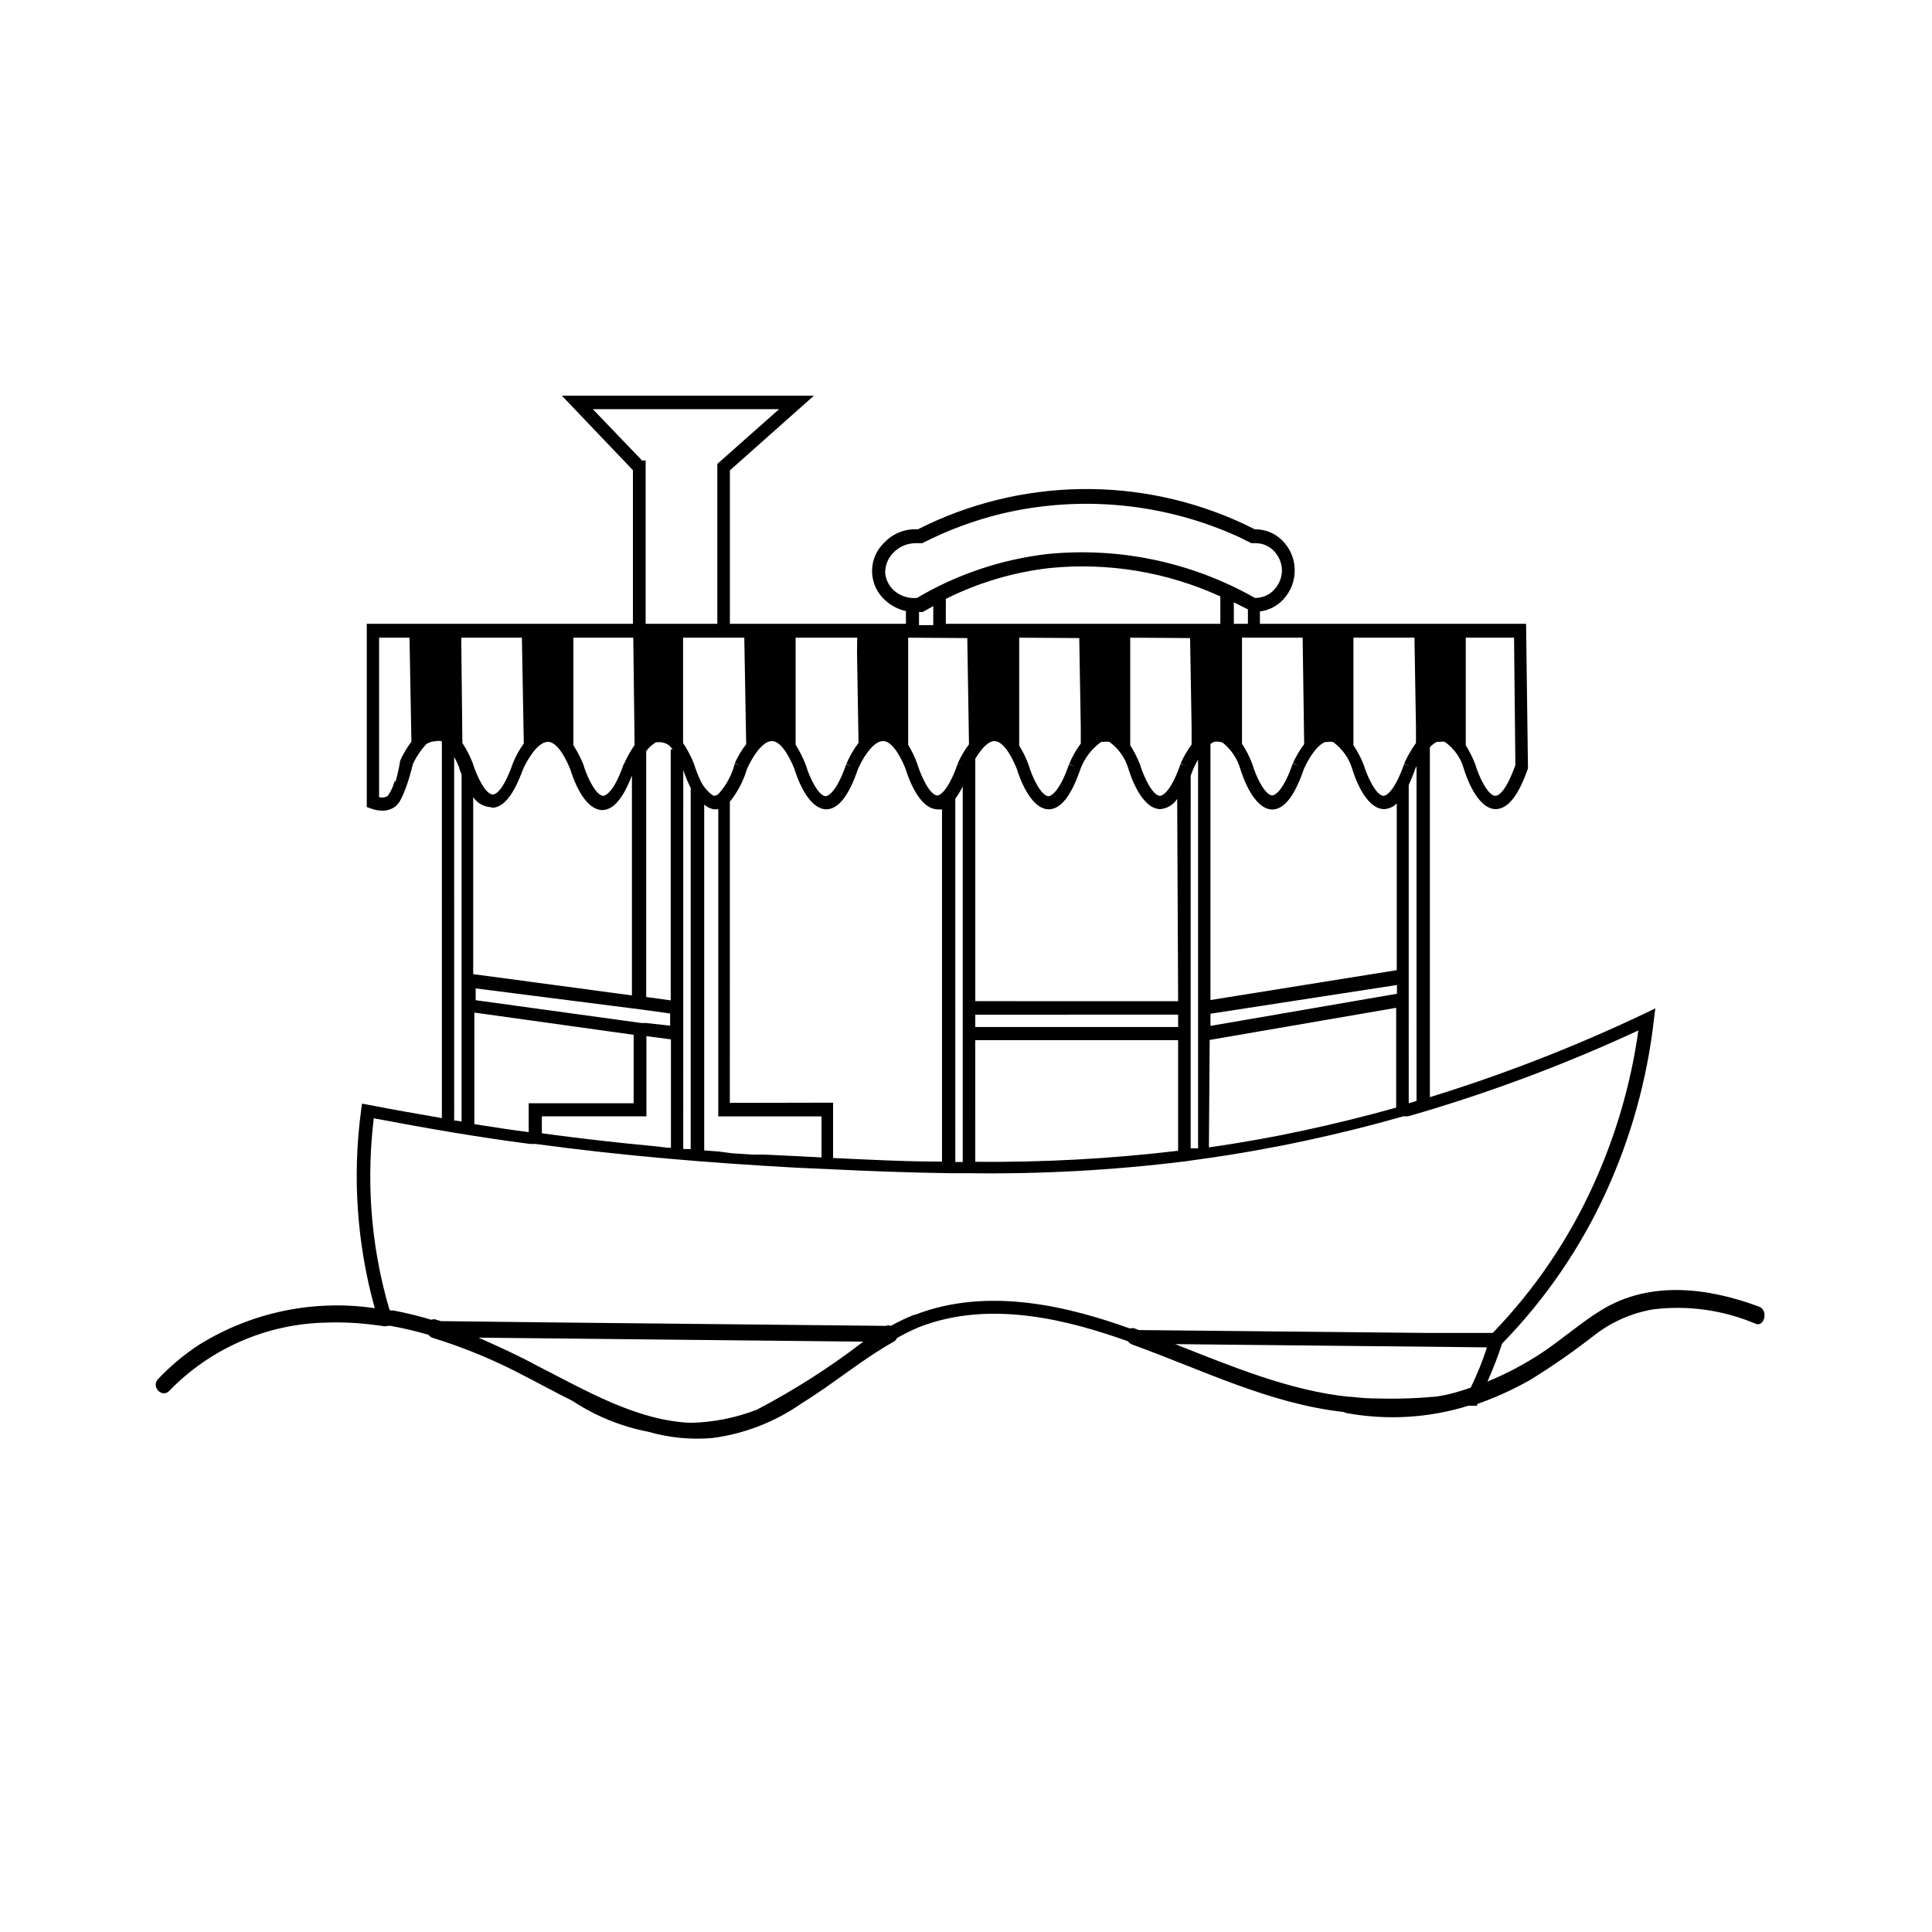 <?xml version="1.0" encoding="UTF-8"?>
<!-- Uploaded to: ICON Repo, www.iconrepo.com, Generator: ICON Repo Mixer Tools -->
<svg fill="#000000" width="800px" height="800px" version="1.1" viewBox="144 144 512 512" xmlns="http://www.w3.org/2000/svg">
 <path d="m610.19 490.28c-13.551-5.039-28.867-7.004-41.816 0.906-5.594 3.426-10.578 7.91-16.02 11.488-4.473 2.926-9.215 5.426-14.156 7.457 1.41-3.223 2.719-6.5 3.879-10.078 11.461-11.738 20.801-25.375 27.605-40.305 6.551-14.359 10.801-29.66 12.598-45.344l0.402-3.176-2.719 1.309v0.004c-18.449 8.773-37.512 16.199-57.031 22.219v-92.75c0.523-0.586 1.156-1.066 1.863-1.414h0.707-0.004c0.453-0.078 0.91-0.078 1.363 0 2.449 1.691 4.234 4.188 5.035 7.055 0.605 2.016 3.527 10.629 8.414 10.781 3.223 0 6.047-3.426 8.613-10.781v-0.301l-0.5-38.039h-70.535v-3.273c2.328-0.285 4.484-1.371 6.098-3.074 2.074-2.164 3.199-5.066 3.121-8.062-0.059-2.902-1.25-5.668-3.324-7.707-1.926-1.91-4.539-2.965-7.254-2.922l-2.973-1.461c-27.469-12.777-59.281-12.238-86.301 1.461-3.348-0.203-6.613 1.09-8.918 3.527-2.133 2.023-3.309 4.859-3.231 7.797 0.078 2.941 1.398 5.707 3.633 7.617 1.516 1.355 3.356 2.293 5.34 2.723v3.375h-46.652v-40.656l22.27-19.801h-66.809l18.844 19.75v40.707h-70.535v48.566l1.16 0.402c0.938 0.352 1.926 0.539 2.922 0.555 1.164 0.02 2.305-0.312 3.277-0.957 1.008-0.707 1.812-1.812 3.176-5.594l-0.004 0.004c0.66-1.883 1.215-3.801 1.664-5.746 0.91-1.953 2.117-3.754 3.578-5.34 0.672-0.453 1.457-0.711 2.266-0.754 0.613-0.133 1.25-0.133 1.863 0v99.855c-6.5-1.109-13-2.266-19.496-3.527l-1.664-0.301-0.25 1.812c-2.34 17.531-1.109 35.355 3.625 52.395-16.195-2.379-32.707 1.066-46.602 9.723-3.953 2.59-7.59 5.633-10.832 9.07-1.914 2.066 1.059 5.039 2.922 3.176v-0.004c10.844-11.223 25.664-17.734 41.262-18.137 4.242-0.168 8.488 0.02 12.695 0.555v2.922-2.922l2.469 0.301v0.004c0.477 0.148 0.988 0.148 1.461 0h0.809c3.398 0.602 6.762 1.391 10.074 2.367 0.27 0.387 0.66 0.672 1.109 0.805 8.391 2.594 16.523 5.969 24.285 10.078 4.231 2.168 8.414 4.484 12.695 6.602v-0.004c6.113 4.035 12.961 6.824 20.152 8.215 5.492 1.578 11.23 2.141 16.926 1.66 8.543-1.105 16.684-4.269 23.73-9.219 8.262-5.039 15.77-11.488 24.387-16.324 0.387-0.211 0.688-0.547 0.855-0.957 1.871-1.07 3.805-2.031 5.793-2.871 19.094-7.508 40.305-1.664 55.418 3.727 0.277 0.391 0.664 0.688 1.109 0.859 18.539 6.699 36.477 15.719 56.074 17.887l0.605 0.25c10.809 2.008 21.945 1.348 32.445-1.914h2.316v-0.453c4.902-1.727 9.641-3.883 14.156-6.449 6.012-3.731 11.812-7.785 17.383-12.145 4.445-3.344 9.629-5.57 15.113-6.496 9.23-1.129 18.598 0.191 27.156 3.828 2.316 0.906 3.426-3.578 0.906-4.535zm-309.09-237.85h49.375l-16.375 14.508v42.371h-18.996v-43.277h-0.957zm232.66 259.31c-1.461 0.504-2.871 0.957-4.332 1.359-1.461 0.402-2.922 0.707-4.434 0.957l-0.004 0.004c-5.223 0.512-10.473 0.695-15.719 0.551-2.418 0-4.836-0.152-7.254-0.453-0.199-0.02-0.402-0.02-0.605 0-15.77-1.66-30.883-8.008-45.996-13.953l82.625 0.855c-1.109 3.629-2.621 7.203-4.281 10.68zm-187.27-61.766h-3.223l-5.289-0.352-3.477-0.453-3.879-0.301v-91.645c0.66 0.582 1.457 1 2.316 1.207 0.469 0.078 0.945 0.078 1.41 0v81.418h27.359v10.883l-6.754-0.355zm-29.473-2.266-4.637-0.453-3.93-0.402-4.586-0.504-3.93-0.453-4.582-0.559-3.981-0.504-3.777-0.504v-4.484h27.711v-21.258l6.5 0.855v28.719h-0.805zm-50.781-134.72h16.07l0.504 28.062c-1.141 1.559-2.09 3.25-2.82 5.035-2.719 7.809-4.785 8.465-5.391 8.465-1.965 0-4.332-5.039-5.34-8.363-0.723-1.852-1.633-3.625-2.723-5.289zm253.01 23.832v4.082-0.004c-1.219 1.703-2.266 3.527-3.125 5.441l1.512 0.754-1.512-0.656c-2.769 7.91-5.039 8.465-5.441 8.465-1.965 0-4.332-5.039-5.34-8.363-0.711-1.766-1.605-3.453-2.668-5.035v-28.516h16.172zm-5.039 70.535-49.422 8.516v-3.223l49.422-7.617zm-111.75 5.543 53.758-0.008v3.273l-53.754 0.004zm53.758-3.578-53.754-0.004v-64.238c1.309-2.215 3.273-4.684 5.039-4.684 1.914 0 4.031 2.621 5.945 7.305 0.605 2.016 3.527 10.629 8.414 10.781 3.223 0 5.996-3.477 8.465-10.68h-0.004c1.09-2.898 3.019-5.41 5.543-7.207h0.707-0.004c0.469-0.074 0.945-0.074 1.41 0 2.41 1.734 4.18 4.215 5.039 7.055 0.605 2.016 3.477 10.629 8.414 10.781 1.855-0.141 3.539-1.148 4.535-2.719zm8.566-0.301v-67.871c0.34-0.25 0.715-0.453 1.109-0.602h0.301c0.617-0.051 1.234 0.035 1.812 0.25 2.238 1.781 3.875 4.211 4.688 6.953 0.605 2.016 3.527 10.629 8.414 10.781 3.176 0 5.945-3.477 8.414-10.68 0.754-1.762 3.074-6.195 5.644-7.203h0.504l-0.004-0.004c0.531-0.102 1.078-0.102 1.613 0 2.391 1.73 4.16 4.188 5.035 7.004 0.605 2.016 3.477 10.629 8.414 10.781 1.297-0.043 2.523-0.586 3.426-1.512v44.184zm24.836-67.812v-0.008c-1.172 1.566-2.168 3.254-2.973 5.039l1.512 0.754-1.562-0.656c-2.719 7.91-5.039 8.414-5.391 8.465-1.965 0-4.383-5.039-5.34-8.363v0.004c-0.707-1.875-1.621-3.668-2.719-5.344v-28.109h16.07zm-30.23-28.113 0.402 23.832v4.383l0.004-0.008c-1.152 1.57-2.133 3.258-2.922 5.039l1.512 0.754-1.512-0.656c-2.769 7.91-5.039 8.465-5.441 8.465-1.965 0-4.332-5.039-5.34-8.363-0.695-1.754-1.555-3.441-2.57-5.035v-28.516zm-29.371 0 0.402 23.832v4.133l0.004-0.008c-1.238 1.664-2.269 3.477-3.074 5.391l1.512 0.754-1.562-0.656c-2.719 7.91-5.039 8.414-5.391 8.465-1.965 0-4.383-5.039-5.34-8.363-0.641-1.762-1.469-3.449-2.469-5.039v-28.613zm-29.676 0 0.453 28.164 0.004-0.008c-1.184 1.559-2.18 3.25-2.973 5.039l1.16 0.555-1.16-0.504c-2.719 7.809-5.039 8.465-5.391 8.465-1.965 0-4.332-5.039-5.34-8.363-0.629-1.762-1.441-3.449-2.418-5.039v-28.414zm-29.223 3.578 0.402 24.184 0.008-0.008c-1.301 1.727-2.383 3.602-3.227 5.594l1.512 0.754-1.562-0.656c-2.719 7.91-5.039 8.414-5.391 8.465-1.965 0-4.383-5.039-5.34-8.363-0.727-1.84-1.617-3.613-2.672-5.289v-28.363h16.324zm-29.371 24.535 0.004-0.008c-1.191 1.562-2.207 3.25-3.023 5.039l1.512 0.707-1.512-0.605c-0.746 2.953-2.199 5.688-4.231 7.961-0.707 0.656-1.16 0.605-1.41 0.555s-2.066-1.41-3.176-3.426v-0.004c-0.801-1.621-1.477-3.309-2.016-5.035-0.758-1.93-1.719-3.769-2.871-5.492v-27.91h16.223zm-26.496 73.902h-1.258l-43.934-6.047v-3.125l44.285 5.644 7.254 1.008v3.223zm6.5-72.5v66.504l-6.5-0.906v-62.676-2.469c0.695-0.965 1.59-1.77 2.621-2.367h0.605-0.004c1.031-0.059 2.047 0.242 2.875 0.855l0.906 1.008zm-9.574-1.16-0.352 0.504v0.004c-0.949 1.438-1.773 2.957-2.469 4.531l1.512 0.754-1.562-0.801c-2.719 7.91-5.039 8.414-5.391 8.465-1.965 0-4.383-5.039-5.34-8.363v-0.004c-0.711-1.758-1.59-3.445-2.621-5.035v-28.516h15.871zm-37.887 16.625c3.125 0 5.793-3.324 8.262-10.078 0.805-1.914 3.777-7.406 6.648-7.406 1.914 0 4.031 2.621 5.945 7.305 0.605 2.016 3.477 10.629 8.414 10.781 2.973 0 5.543-3.023 7.91-9.168v58.289l-42.066-5.644v-46.895c1.105 1.625 2.922 2.617 4.887 2.668zm37.633 60.156v18.137l-27.809 0.004v7.656c-5.039-0.656-9.621-1.359-14.41-2.117l0.004-29.57zm13.148 30.23 0.004-100.41c0.531 1.629 1.188 3.211 1.965 4.738v95.723h-1.461zm12.344-12.191 0.004-79.805c2.062-2.562 3.602-5.508 4.535-8.664 0.805-1.914 3.727-7.406 6.602-7.406 1.914 0 4.031 2.621 5.945 7.305 0.605 2.016 3.527 10.629 8.414 10.781 3.223 0 5.996-3.477 8.465-10.68 0.805-1.965 3.727-7.406 6.648-7.406 1.914 0 4.031 2.621 5.945 7.305 0.605 2.016 3.477 10.629 8.414 10.781h-0.004c0.418 0.074 0.844 0.074 1.262 0v93.355c-10.078 0-20.152-0.555-28.867-0.957l-0.004-14.66zm59.75-80.609h0.004c0.746-1.02 1.402-2.098 1.965-3.227v99.504h-1.965zm5.289 63.984h53.762v29.32c-17.836 2.121-35.793 3.098-53.754 2.922zm57.086-70.031 0.605-1.613c0.375-0.926 0.828-1.82 1.359-2.668v102.98h-1.965zm5.039 69.98 49.422-8.516v26.449c-8.062 2.266-16.273 4.281-24.434 6.047-8.16 1.762-16.879 3.324-25.191 4.484zm52.75-9.07v-58.492c0.555-1.258 1.16-2.672 1.715-4.231l0.352-0.805v88.77l-2.066 0.605zm28.262-63.781c-2.672 7.508-4.684 8.16-5.289 8.16-1.965 0-4.383-5.039-5.34-8.363-0.688-1.75-1.527-3.438-2.519-5.035v-28.516h12.797zm-74.613-43.125 3.727 1.863 0.004 3.828h-3.727zm-92.398-7.809c-0.023-2 0.758-3.926 2.168-5.344 1.543-1.602 3.668-2.512 5.894-2.516h1.762c6.734-3.453 13.855-6.09 21.211-7.859 21.039-4.941 43.121-2.746 62.773 6.246l3.223 1.613h0.859c1.879-0.078 3.707 0.633 5.039 1.965 1.34 1.344 2.133 3.141 2.215 5.035 0.047 2.008-0.719 3.949-2.113 5.391-1.312 1.379-3.137 2.148-5.039 2.117-16.695-9.469-35.914-13.535-55.016-11.637-12.207 1.43-23.977 5.391-34.562 11.637-2.262 0.211-4.512-0.539-6.195-2.066-1.273-1.207-2.062-2.836-2.219-4.582zm8.969 10.379h0.957l2.82-1.562v5.039h-3.777zm7.106-3.477h-0.004c8.594-4.297 17.867-7.059 27.41-8.164 15.512-1.57 31.164 1.02 45.344 7.508v7.254h-72.754zm-146.11 48.367v-0.004c-0.352 1.398-0.965 2.715-1.816 3.879-0.684 0.398-1.5 0.508-2.266 0.305v-42.27h8.062l0.504 27.559c-1.176 1.562-2.172 3.254-2.973 5.035-0.289 1.855-0.695 3.688-1.211 5.492zm15.82 89.777-0.004-96.281c0.488 0.902 0.926 1.828 1.312 2.773 0 0.402 0.352 1.109 0.656 1.914l-0.004 91.945-2.316-0.352zm80.203 76.727c-5.598 2.172-11.527 3.348-17.531 3.477-14.309-0.555-28.062-8.715-40.656-15.113-5.039-2.719-10.078-5.039-15.566-7.457l101.97 1.059h-0.004c-8.863 6.82-18.301 12.855-28.215 18.035zm41.766-25.191v0.004c-2.141 0.855-4.231 1.848-6.246 2.973-0.438-0.172-0.922-0.172-1.359 0l-87.664-0.906-30.23-0.352-1.16-0.352 0.004-0.004c-0.43-0.199-0.93-0.199-1.359 0-3.312-1-6.676-1.824-10.078-2.469h-0.754l-0.301-0.301h-0.004c-2.574-8.766-4.18-17.789-4.785-26.906-0.512-7.91-0.293-15.855 0.656-23.727 13.805 2.621 27.711 5.039 41.414 6.801h1.461c22.922 3.125 46.199 5.039 69.074 6.297l10.078 0.453c9.27 0.453 20.152 0.855 30.48 1.008h5.039-0.008c19.16 0.27 38.316-0.773 57.336-3.125l5.039-0.707c8.715-1.211 17.836-2.82 27.004-4.785s17.383-4.031 25.895-6.449h1.258l4.133-1.211v0.004c19.473-5.809 38.496-13.016 56.93-21.562-1.977 14.121-5.984 27.883-11.891 40.859-6.578 14.535-15.609 27.828-26.699 39.297h-18.238l-75.57-0.754-1.008-0.402v-0.004c-0.426-0.152-0.891-0.152-1.312 0-15.062-5.391-37.129-11.438-57.133-3.578z"/>
</svg>